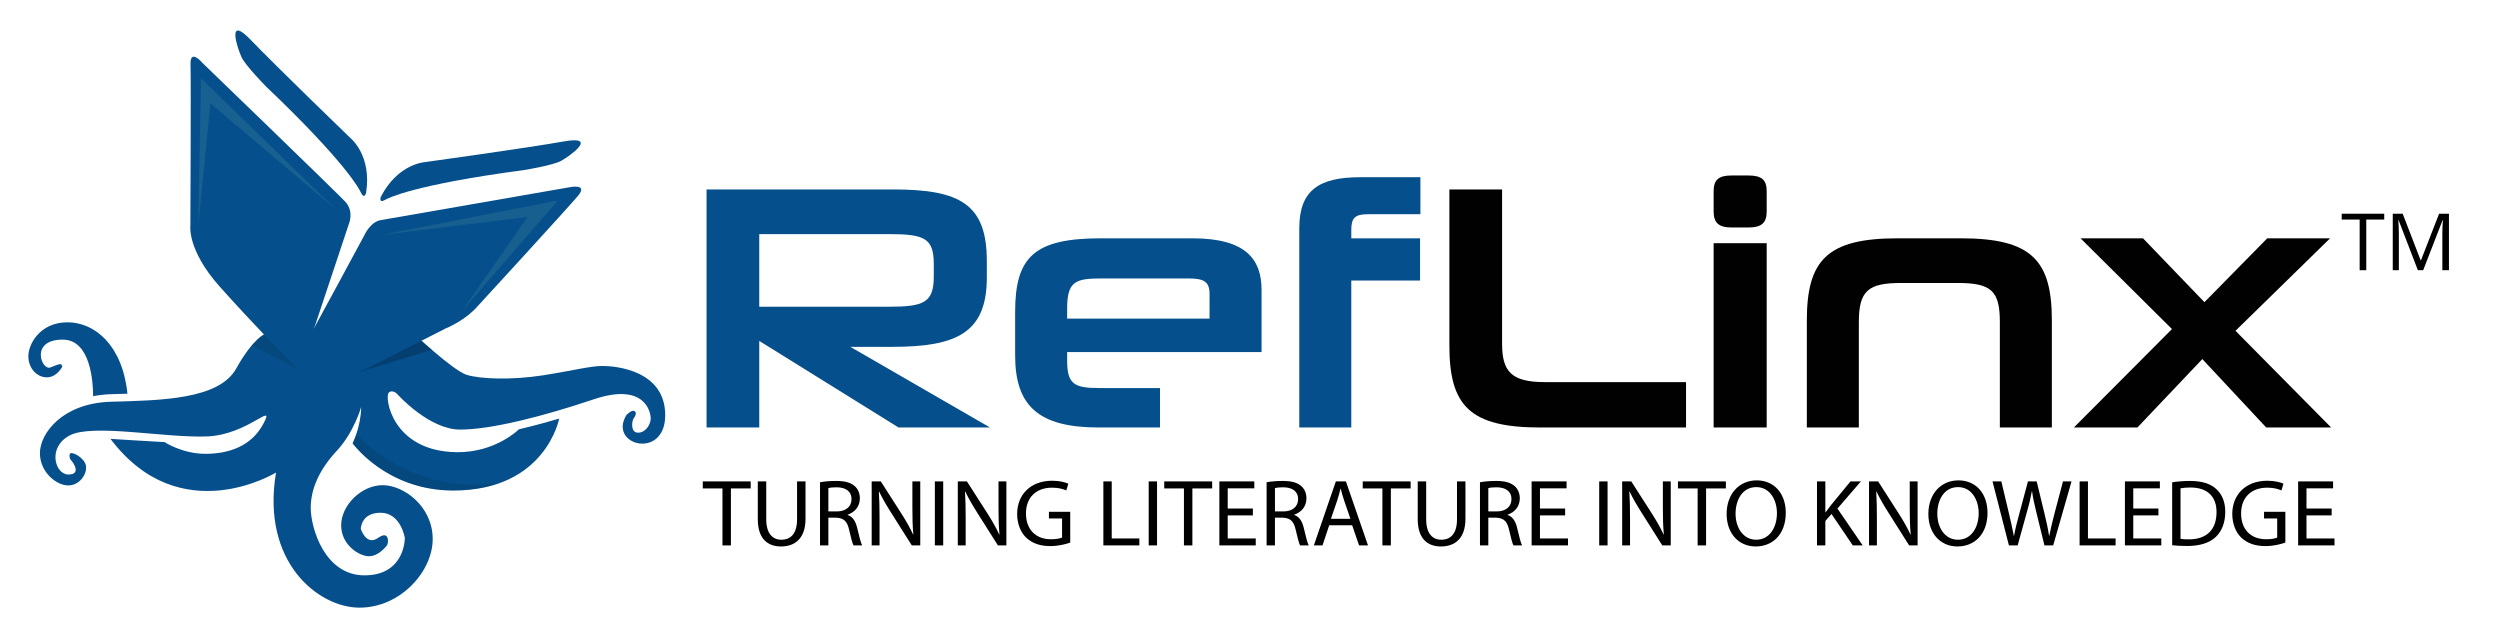 <?xml version="1.0" encoding="utf-8"?>
<!-- Generator: Adobe Illustrator 14.0.0, SVG Export Plug-In . SVG Version: 6.00 Build 43363)  -->
<!DOCTYPE svg PUBLIC "-//W3C//DTD SVG 1.1//EN" "http://www.w3.org/Graphics/SVG/1.1/DTD/svg11.dtd">
<svg version="1.1" id="Layer_1" xmlns="http://www.w3.org/2000/svg" xmlns:xlink="http://www.w3.org/1999/xlink" x="0px" y="0px"
	 width="474px" height="120px" viewBox="0 0 474 120" enable-background="new 0 0 474 120" xml:space="preserve">
<g>
	<path fill="#054F8C" d="M13.336,87.088c0,0-0.356-0.765,0-1.122c0.357-0.356,2.705,0.816,2.959,2.347
		c0.256,1.531-1.174,3.727-3.367,3.727c-2.195,0-5.36-2.477-5.36-6.138s4.188-9.479,13.526-9.734
		c9.341-0.256,20.416-0.41,23.682-6.279c3.27-5.869,5.564-6.633,5.564-6.633l27.719-0.359c0,0,7.805,7.352,10.41,8.167
		c2.602,0.815,8.576,1.021,14.445,0.102c5.867-0.917,8.963-1.78,11.357-1.78s11.854,0.796,11.854,9.336
		c0,8.537-10.912,5.717-7.342-0.052c0,0,1.023-1.072,1.531-0.715c0.51,0.356,0.105,0.969-0.203,1.429
		c-0.305,0.46-0.611,2.653,0.869,2.653s2.398-1.633,2.398-2.706c0-1.069-0.996-6.914-10.793-3.623
		c-9.803,3.293-19.523,5.741-25.342,5.741S75.529,74.94,75.529,74.94s-0.943-1.225-1.811-0.51
		c-0.867,0.714,0.512,11.178,12.914,11.306c7.348,0.076,11.756-4.341,11.756-4.341s3.932-0.909,7.633-2.036
		c0,0-2.547,13.648-20.08,13.648c-12.709,0-19.092-8.957-19.092-8.957s1.559-3.033,1.635-6.89c0,0-1.377,4.823-4.592,8.269
		c-3.217,3.445-4.977,7.117-4.977,10.871c0,3.752,2.604,12.785,10.182,12.785c7.582,0,7.658-6.814,7.658-7.043
		c0-0.23-0.844-4.826-4.598-4.826c-3.75,0-3.75,3.063-3.75,3.063s1.023,3.293,3.268,1.713c2.248-1.584,1.992,1.072,1.682,1.428
		c-0.303,0.357-1.629,2.043-3.418,2.043c-1.787,0-5.256-2.094-5.256-5.869c0-3.776,3.828-7.605,7.861-7.605
		c4.029,0,9.494,4.031,9.494,10.207s-6.125,13.016-13.887,13.016c-7.756,0-18.68-8.574-15.82-25.623c0,0-18.146,11.152-31.391-6.379
		c0,0,7.273,0.459,10.258,0.613c0,0,3.369,2.221,7.733,2.221s8.729-1.378,11.024-5.742c2.299-4.364-2.908,2.142-10.719,2.448
		c-7.808,0.308-21.59-2.448-25.953-0.229c-4.363,2.22-2.867,7.41-0.365,7.445S14.039,87.822,13.336,87.088"/>
	<path fill="#054F8C" d="M11.801,69.536c-0.057-0.797-0.604-0.521-2.254,0.137c-1.65,0.66-3.964-5.281,2.351-5.281
		c5.321,0,5.754,8.162,5.758,10.727c1.06-0.212,2.201-0.349,3.438-0.383c1.008-0.027,2.037-0.055,3.07-0.088
		c-0.943-9.226-6.225-13.54-11.363-13.54c-5.256,0-7.427,4.173-7.427,6.427s1.584,4.007,3.507,4.007
		C10.799,71.541,11.801,69.536,11.801,69.536"/>
	<path fill="#054F8C" d="M72.191,37.347c0,0-0.406,1.265,0.797,0.56c0.537-0.315,5.348-2.873,26.406-5.666
		c0,0,5.426-0.877,7.02-1.754s7.178-4.865,0.479-3.67c-6.701,1.198-26.244,3.909-26.244,3.909S75.461,30.964,72.191,37.347"/>
	<path fill="#054F8C" d="M69.08,44.604c0,0,1.102-2.526,3.109-2.871c2.471-0.422,35.74-6.221,35.74-6.221s3.67-0.8,1.674,1.596
		c-1.992,2.392-19.145,21.06-19.145,21.06s-3.615,4.462-11.406,5.663c-9.139,1.409-20.346,3.19-20.346,3.19
		s-2.072,0.479-1.035-1.356C58.707,63.831,69.08,44.604,69.08,44.604"/>
	<path fill="#054F8C" d="M69.412,36.54c0,0-0.314,1.367-0.977-0.021c-0.266-0.561-2.626-5.467-18.001-20.127
		c0,0-3.867-3.906-4.638-5.555c-0.773-1.648-2.938-8.16,1.773-3.246c4.711,4.913,18.906,18.617,18.906,18.617
		S70.527,29.455,69.412,36.54"/>
	<path fill="#054F8C" d="M66.156,42.428c0,0,1.018-2.343-0.689-4.178c-1.706-1.834-27.04-26.282-27.04-26.282
		s-2.407-2.883-2.304,0.229c0.104,3.113-0.029,30.616-0.029,30.616s-0.626,4.57,5.52,11.479
		c6.147,6.907,14.092,15.013,14.092,15.013s1.342,1.652,1.649-0.433L66.156,42.428z"/>
	<g>
		<defs>
			<rect id="SVGID_1_" x="37.61" y="14.835" width="26.133" height="27.73"/>
		</defs>
		<clipPath id="SVGID_2_">
			<use xlink:href="#SVGID_1_"  overflow="visible"/>
		</clipPath>
		<polygon clip-path="url(#SVGID_2_)" fill="#176090" points="63.744,39.772 38.107,14.836 37.609,42.565 39.904,19.623 		"/>
	</g>
	<g>
		<defs>
			<rect id="SVGID_3_" x="72.189" y="38.001" width="33.588" height="20.926"/>
		</defs>
		<clipPath id="SVGID_4_">
			<use xlink:href="#SVGID_3_"  overflow="visible"/>
		</clipPath>
		<polygon clip-path="url(#SVGID_4_)" fill="#175F8F" points="72.191,44.553 105.779,38 87.629,58.927 100.029,41.136 		"/>
	</g>
	<g opacity="0.2">
		<g>
			<defs>
				<rect id="SVGID_5_" x="68.258" y="63.831" width="13.609" height="6.692"/>
			</defs>
			<clipPath id="SVGID_6_">
				<use xlink:href="#SVGID_5_"  overflow="visible"/>
			</clipPath>
			<polygon clip-path="url(#SVGID_6_)" points="79.053,63.831 68.26,70.523 81.867,66.314 			"/>
		</g>
	</g>
	<g opacity="0.2">
		<g>
			<defs>
				<rect id="SVGID_7_" x="47.712" y="63.415" width="8.76" height="6.512"/>
			</defs>
			<clipPath id="SVGID_8_">
				<use xlink:href="#SVGID_7_"  overflow="visible"/>
			</clipPath>
			<path clip-path="url(#SVGID_8_)" fill="#002E47" d="M50.051,63.415l6.422,6.512l-8.76-4.441c0,0,0.832-0.864,1.108-1.151
				C49.207,63.938,50.051,63.415,50.051,63.415"/>
		</g>
	</g>
	<g opacity="0.2">
		<g>
			<defs>
				<rect id="SVGID_9_" x="26.812" y="86.676" width="26.663" height="6.438"/>
			</defs>
			<clipPath id="SVGID_10_">
				<use xlink:href="#SVGID_9_"  overflow="visible"/>
			</clipPath>
			<path clip-path="url(#SVGID_10_)" fill="#054F8C" d="M52.332,89.588c0,0,0.719-2.059,1.143-2.912c0,0-15.089,8.656-26.664,2.377
				C26.811,89.053,36.998,97.822,52.332,89.588"/>
		</g>
	</g>
	<g opacity="0.2">
		<g>
			<defs>
				<rect id="SVGID_11_" x="66.848" y="82.263" width="27.67" height="10.718"/>
			</defs>
			<clipPath id="SVGID_12_">
				<use xlink:href="#SVGID_11_"  overflow="visible"/>
			</clipPath>
			<path clip-path="url(#SVGID_12_)" fill="#002E47" d="M67.57,82.263c0,0,9.916,11.694,26.949,9.339c0,0-15.838,6.158-27.672-7.551
				L67.57,82.263z"/>
		</g>
	</g>
	<polygon fill="#054F8C" points="68.26,70.523 84.178,62.434 81.885,61.454 	"/>
</g>
<g>
	<path d="M136.979,92.607h-3.731v-1.332h9.083v1.332h-3.75v10.804h-1.602V92.607z"/>
	<path d="M145.28,91.275v7.185c0,2.719,1.22,3.871,2.858,3.871c1.82,0,2.985-1.188,2.985-3.871v-7.185h1.602v7.076
		c0,3.728-1.984,5.258-4.642,5.258c-2.512,0-4.405-1.423-4.405-5.186v-7.148H145.28z"/>
	<path d="M155.475,91.438c0.801-0.162,1.948-0.252,3.04-0.252c1.693,0,2.785,0.306,3.55,0.99c0.619,0.54,0.965,1.368,0.965,2.305
		c0,1.603-1.02,2.665-2.312,3.097v0.055c0.947,0.323,1.511,1.188,1.802,2.448c0.4,1.692,0.692,2.863,0.947,3.331h-1.638
		c-0.201-0.342-0.474-1.387-0.819-2.898c-0.364-1.675-1.02-2.305-2.458-2.359h-1.493v5.258h-1.584V91.438z M157.059,96.965h1.62
		c1.693,0,2.767-0.918,2.767-2.305c0-1.566-1.147-2.25-2.822-2.269c-0.765,0-1.311,0.072-1.565,0.145V96.965z"/>
	<path d="M165.27,103.411V91.275h1.729l3.932,6.14c0.91,1.423,1.62,2.701,2.203,3.943l0.036-0.018
		c-0.146-1.621-0.182-3.098-0.182-4.987v-5.078h1.493v12.136h-1.602l-3.896-6.158c-0.855-1.35-1.675-2.736-2.294-4.051l-0.055,0.018
		c0.091,1.531,0.127,2.989,0.127,5.006v5.186H165.27z"/>
	<path d="M178.833,91.275v12.136h-1.584V91.275H178.833z"/>
	<path d="M181.6,103.411V91.275h1.73l3.932,6.14c0.91,1.423,1.62,2.701,2.202,3.943l0.037-0.018
		c-0.146-1.621-0.183-3.098-0.183-4.987v-5.078h1.493v12.136h-1.603l-3.896-6.158c-0.855-1.35-1.675-2.736-2.293-4.051l-0.055,0.018
		c0.091,1.531,0.127,2.989,0.127,5.006v5.186H181.6z"/>
	<path d="M202.917,102.871c-0.71,0.252-2.111,0.666-3.768,0.666c-1.857,0-3.386-0.468-4.588-1.603
		c-1.056-1.008-1.711-2.629-1.711-4.52c0.019-3.619,2.53-6.266,6.645-6.266c1.42,0,2.53,0.306,3.059,0.559l-0.383,1.278
		c-0.655-0.288-1.475-0.522-2.712-0.522c-2.985,0-4.934,1.837-4.934,4.88c0,3.078,1.875,4.897,4.733,4.897
		c1.037,0,1.747-0.145,2.111-0.324v-3.619h-2.494v-1.261h4.041V102.871z"/>
	<path d="M209.199,91.275h1.583v10.821h5.243v1.314h-6.826V91.275z"/>
	<path d="M219.375,91.275v12.136h-1.583V91.275H219.375z"/>
	<path d="M224.474,92.607h-3.732v-1.332h9.084v1.332h-3.75v10.804h-1.602V92.607z"/>
	<path d="M237.544,97.722h-4.77v4.375h5.315v1.314h-6.898V91.275h6.626v1.314h-5.043v3.835h4.77V97.722z"/>
	<path d="M240.148,91.438c0.801-0.162,1.947-0.252,3.04-0.252c1.692,0,2.785,0.306,3.55,0.99c0.618,0.54,0.965,1.368,0.965,2.305
		c0,1.603-1.02,2.665-2.313,3.097v0.055c0.947,0.323,1.511,1.188,1.803,2.448c0.4,1.692,0.691,2.863,0.946,3.331h-1.639
		c-0.2-0.342-0.473-1.387-0.819-2.898c-0.363-1.675-1.019-2.305-2.457-2.359h-1.493v5.258h-1.583V91.438z M241.731,96.965h1.62
		c1.693,0,2.768-0.918,2.768-2.305c0-1.566-1.147-2.25-2.821-2.269c-0.765,0-1.312,0.072-1.566,0.145V96.965z"/>
	<path d="M252.019,99.594l-1.274,3.817h-1.639l4.169-12.136h1.911l4.187,12.136h-1.692l-1.311-3.817H252.019z M256.041,98.369
		l-1.201-3.492c-0.273-0.793-0.455-1.513-0.638-2.215h-0.036c-0.182,0.72-0.382,1.458-0.619,2.196l-1.201,3.511H256.041z"/>
	<path d="M262.104,92.607h-3.732v-1.332h9.084v1.332h-3.75v10.804h-1.602V92.607z"/>
	<path d="M270.404,91.275v7.185c0,2.719,1.22,3.871,2.858,3.871c1.82,0,2.985-1.188,2.985-3.871v-7.185h1.602v7.076
		c0,3.728-1.983,5.258-4.642,5.258c-2.512,0-4.405-1.423-4.405-5.186v-7.148H270.404z"/>
	<path d="M280.601,91.438c0.801-0.162,1.947-0.252,3.04-0.252c1.692,0,2.785,0.306,3.55,0.99c0.618,0.54,0.965,1.368,0.965,2.305
		c0,1.603-1.02,2.665-2.313,3.097v0.055c0.946,0.323,1.511,1.188,1.803,2.448c0.4,1.692,0.691,2.863,0.946,3.331h-1.639
		c-0.2-0.342-0.473-1.387-0.819-2.898c-0.363-1.675-1.019-2.305-2.457-2.359h-1.493v5.258h-1.583V91.438z M282.184,96.965h1.62
		c1.693,0,2.768-0.918,2.768-2.305c0-1.566-1.147-2.25-2.821-2.269c-0.765,0-1.312,0.072-1.566,0.145V96.965z"/>
	<path d="M296.748,97.722h-4.77v4.375h5.315v1.314h-6.898V91.275h6.626v1.314h-5.043v3.835h4.77V97.722z"/>
	<path d="M304.794,91.275v12.136h-1.583V91.275H304.794z"/>
	<path d="M307.563,103.411V91.275h1.729l3.932,6.14c0.91,1.423,1.62,2.701,2.202,3.943l0.037-0.018
		c-0.146-1.621-0.183-3.098-0.183-4.987v-5.078h1.493v12.136h-1.603l-3.896-6.158c-0.855-1.35-1.675-2.736-2.293-4.051l-0.055,0.018
		c0.091,1.531,0.127,2.989,0.127,5.006v5.186H307.563z"/>
	<path d="M321.872,92.607h-3.732v-1.332h9.084v1.332h-3.75v10.804h-1.602V92.607z"/>
	<path d="M338.583,97.217c0,4.178-2.567,6.393-5.698,6.393c-3.24,0-5.516-2.485-5.516-6.158c0-3.853,2.421-6.374,5.698-6.374
		C336.416,91.077,338.583,93.616,338.583,97.217z M329.063,97.415c0,2.593,1.42,4.916,3.913,4.916c2.513,0,3.933-2.287,3.933-5.042
		c0-2.412-1.274-4.934-3.914-4.934C330.373,92.355,329.063,94.751,329.063,97.415z"/>
	<path d="M344.501,91.275h1.583v5.852h0.055c0.328-0.468,0.655-0.9,0.965-1.296l3.75-4.556h1.966l-4.441,5.149l4.788,6.986h-1.875
		l-4.042-5.96l-1.165,1.333v4.627h-1.583V91.275z"/>
	<path d="M354.368,103.411V91.275h1.729l3.932,6.14c0.91,1.423,1.62,2.701,2.202,3.943l0.037-0.018
		c-0.146-1.621-0.183-3.098-0.183-4.987v-5.078h1.493v12.136h-1.603l-3.896-6.158c-0.855-1.35-1.675-2.736-2.293-4.051l-0.055,0.018
		c0.091,1.531,0.127,2.989,0.127,5.006v5.186H354.368z"/>
	<path d="M376.833,97.217c0,4.178-2.567,6.393-5.698,6.393c-3.24,0-5.516-2.485-5.516-6.158c0-3.853,2.421-6.374,5.698-6.374
		C374.666,91.077,376.833,93.616,376.833,97.217z M367.313,97.415c0,2.593,1.42,4.916,3.913,4.916c2.513,0,3.933-2.287,3.933-5.042
		c0-2.412-1.274-4.934-3.914-4.934C368.623,92.355,367.313,94.751,367.313,97.415z"/>
	<path d="M380.893,103.411l-3.112-12.136h1.675l1.456,6.14c0.364,1.513,0.691,3.025,0.91,4.195h0.036
		c0.2-1.206,0.583-2.646,1.001-4.213l1.639-6.122h1.656l1.493,6.158c0.346,1.44,0.674,2.881,0.855,4.159h0.036
		c0.255-1.333,0.601-2.683,0.983-4.195l1.62-6.122h1.62l-3.478,12.136h-1.656l-1.547-6.32c-0.383-1.548-0.638-2.736-0.801-3.961
		h-0.037c-0.218,1.206-0.491,2.395-0.946,3.961l-1.748,6.32H380.893z"/>
	<path d="M394.293,91.275h1.583v10.821h5.243v1.314h-6.826V91.275z"/>
	<path d="M409.238,97.722h-4.77v4.375h5.315v1.314h-6.898V91.275h6.626v1.314h-5.043v3.835h4.77V97.722z"/>
	<path d="M411.843,91.438c0.965-0.144,2.111-0.252,3.367-0.252c2.275,0,3.896,0.522,4.97,1.513c1.093,0.99,1.729,2.395,1.729,4.357
		c0,1.98-0.619,3.601-1.766,4.717c-1.147,1.135-3.04,1.747-5.425,1.747c-1.129,0-2.075-0.055-2.876-0.145V91.438z M413.426,102.169
		c0.401,0.072,0.983,0.09,1.603,0.09c3.386,0,5.225-1.872,5.225-5.149c0.018-2.863-1.62-4.682-4.97-4.682
		c-0.819,0-1.438,0.072-1.857,0.162V102.169z"/>
	<path d="M433.305,102.871c-0.71,0.252-2.111,0.666-3.768,0.666c-1.857,0-3.386-0.468-4.588-1.603
		c-1.056-1.008-1.711-2.629-1.711-4.52c0.019-3.619,2.53-6.266,6.645-6.266c1.42,0,2.53,0.306,3.059,0.559l-0.383,1.278
		c-0.655-0.288-1.475-0.522-2.712-0.522c-2.985,0-4.934,1.837-4.934,4.88c0,3.078,1.875,4.897,4.733,4.897
		c1.037,0,1.747-0.145,2.111-0.324v-3.619h-2.494v-1.261h4.041V102.871z"/>
	<path d="M442.08,97.722h-4.77v4.375h5.315v1.314h-6.898V91.275h6.626v1.314h-5.043v3.835h4.77V97.722z"/>
</g>
<g>
	<path fill="#054F8C" d="M170.36,81.051l-26.405-16.412v16.412h-9.993V35.918h35.338c12.64,0,17.802,2.713,17.802,13.566v3.11
		c0,10.456-5.625,13.169-17.934,13.169h-7.941l26.471,15.287H170.36z M177.044,50.014c0-4.831-1.787-5.625-8.405-5.625h-24.684
		v13.765h24.684c6.485,0,8.405-0.794,8.405-5.691V50.014z"/>
	<path fill="#054F8C" d="M202.331,66.757v1.654c0,4.367,1.324,5.161,5.956,5.161h11.647v7.479h-11.647
		c-11.382,0-15.816-4.103-15.816-13.633v-8.271c0-10.457,3.64-13.964,16.28-13.964h17.338c10.258,0,13.104,4.103,13.104,9.794v11.78
		H202.331z M229.332,55.771c0-2.383-1.059-2.979-4.037-2.979h-16.412c-4.963,0-6.552,0.529-6.552,5.691v1.919h27.001V55.771z"/>
	<path fill="#054F8C" d="M246.345,81.051V43.264c0-7.213,3.772-9.662,11.515-9.662h11.449v7.015h-9.927
		c-2.448,0-3.177,0.662-3.177,2.978v1.588h13.037v8.007h-13.037v27.861H246.345z"/>
	<path fill="#010101" d="M292.01,81.051c-13.302,0-17.206-4.103-17.206-15.485V35.918h9.992v29.25c0,5.229,1.721,7.279,8.074,7.279
		h26.802v8.604H292.01z"/>
	<path fill="#010101" d="M328.28,43.131c-2.448,0-3.375-0.927-3.375-3.044v-3.838c0-2.118,0.927-2.978,3.375-2.978h3.243
		c2.515,0,3.441,0.86,3.441,2.978v3.838c0,2.118-0.927,3.044-3.441,3.044H328.28z M324.905,81.051V46.109h10.06v34.941H324.905z"/>
	<path fill="#010101" d="M379.172,81.051V61.065c0-5.956-1.654-7.412-8.007-7.412h-10.721c-6.221,0-8.008,1.456-8.008,7.412v19.985
		h-9.86V60.734c0-11.449,3.904-15.552,17.206-15.552h11.979c13.367,0,17.271,4.103,17.271,15.552v20.316H379.172z"/>
	<path fill="#010101" d="M429.672,81.051l-12.11-12.971l-12.309,12.971h-12.045l18.597-18.662l-17.339-17.206h11.846l11.647,12.11
		l11.912-12.11h11.911L423.849,62.72l18.133,18.331H429.672z"/>
</g>
<g>
	<path d="M448.642,51.231h-1.251v-9.602h-3.405v-1.106h8.063v1.106h-3.406V51.231z"/>
	<path d="M458.426,51.231l-3.648-9.492h-0.06c0.069,0.752,0.103,1.646,0.103,2.681v6.812h-1.154V40.523h1.883l3.406,8.833h0.059
		l3.436-8.833h1.869v10.708h-1.251v-6.899c0-0.791,0.034-1.65,0.103-2.578h-0.059l-3.678,9.478H458.426z"/>
</g>
</svg>
